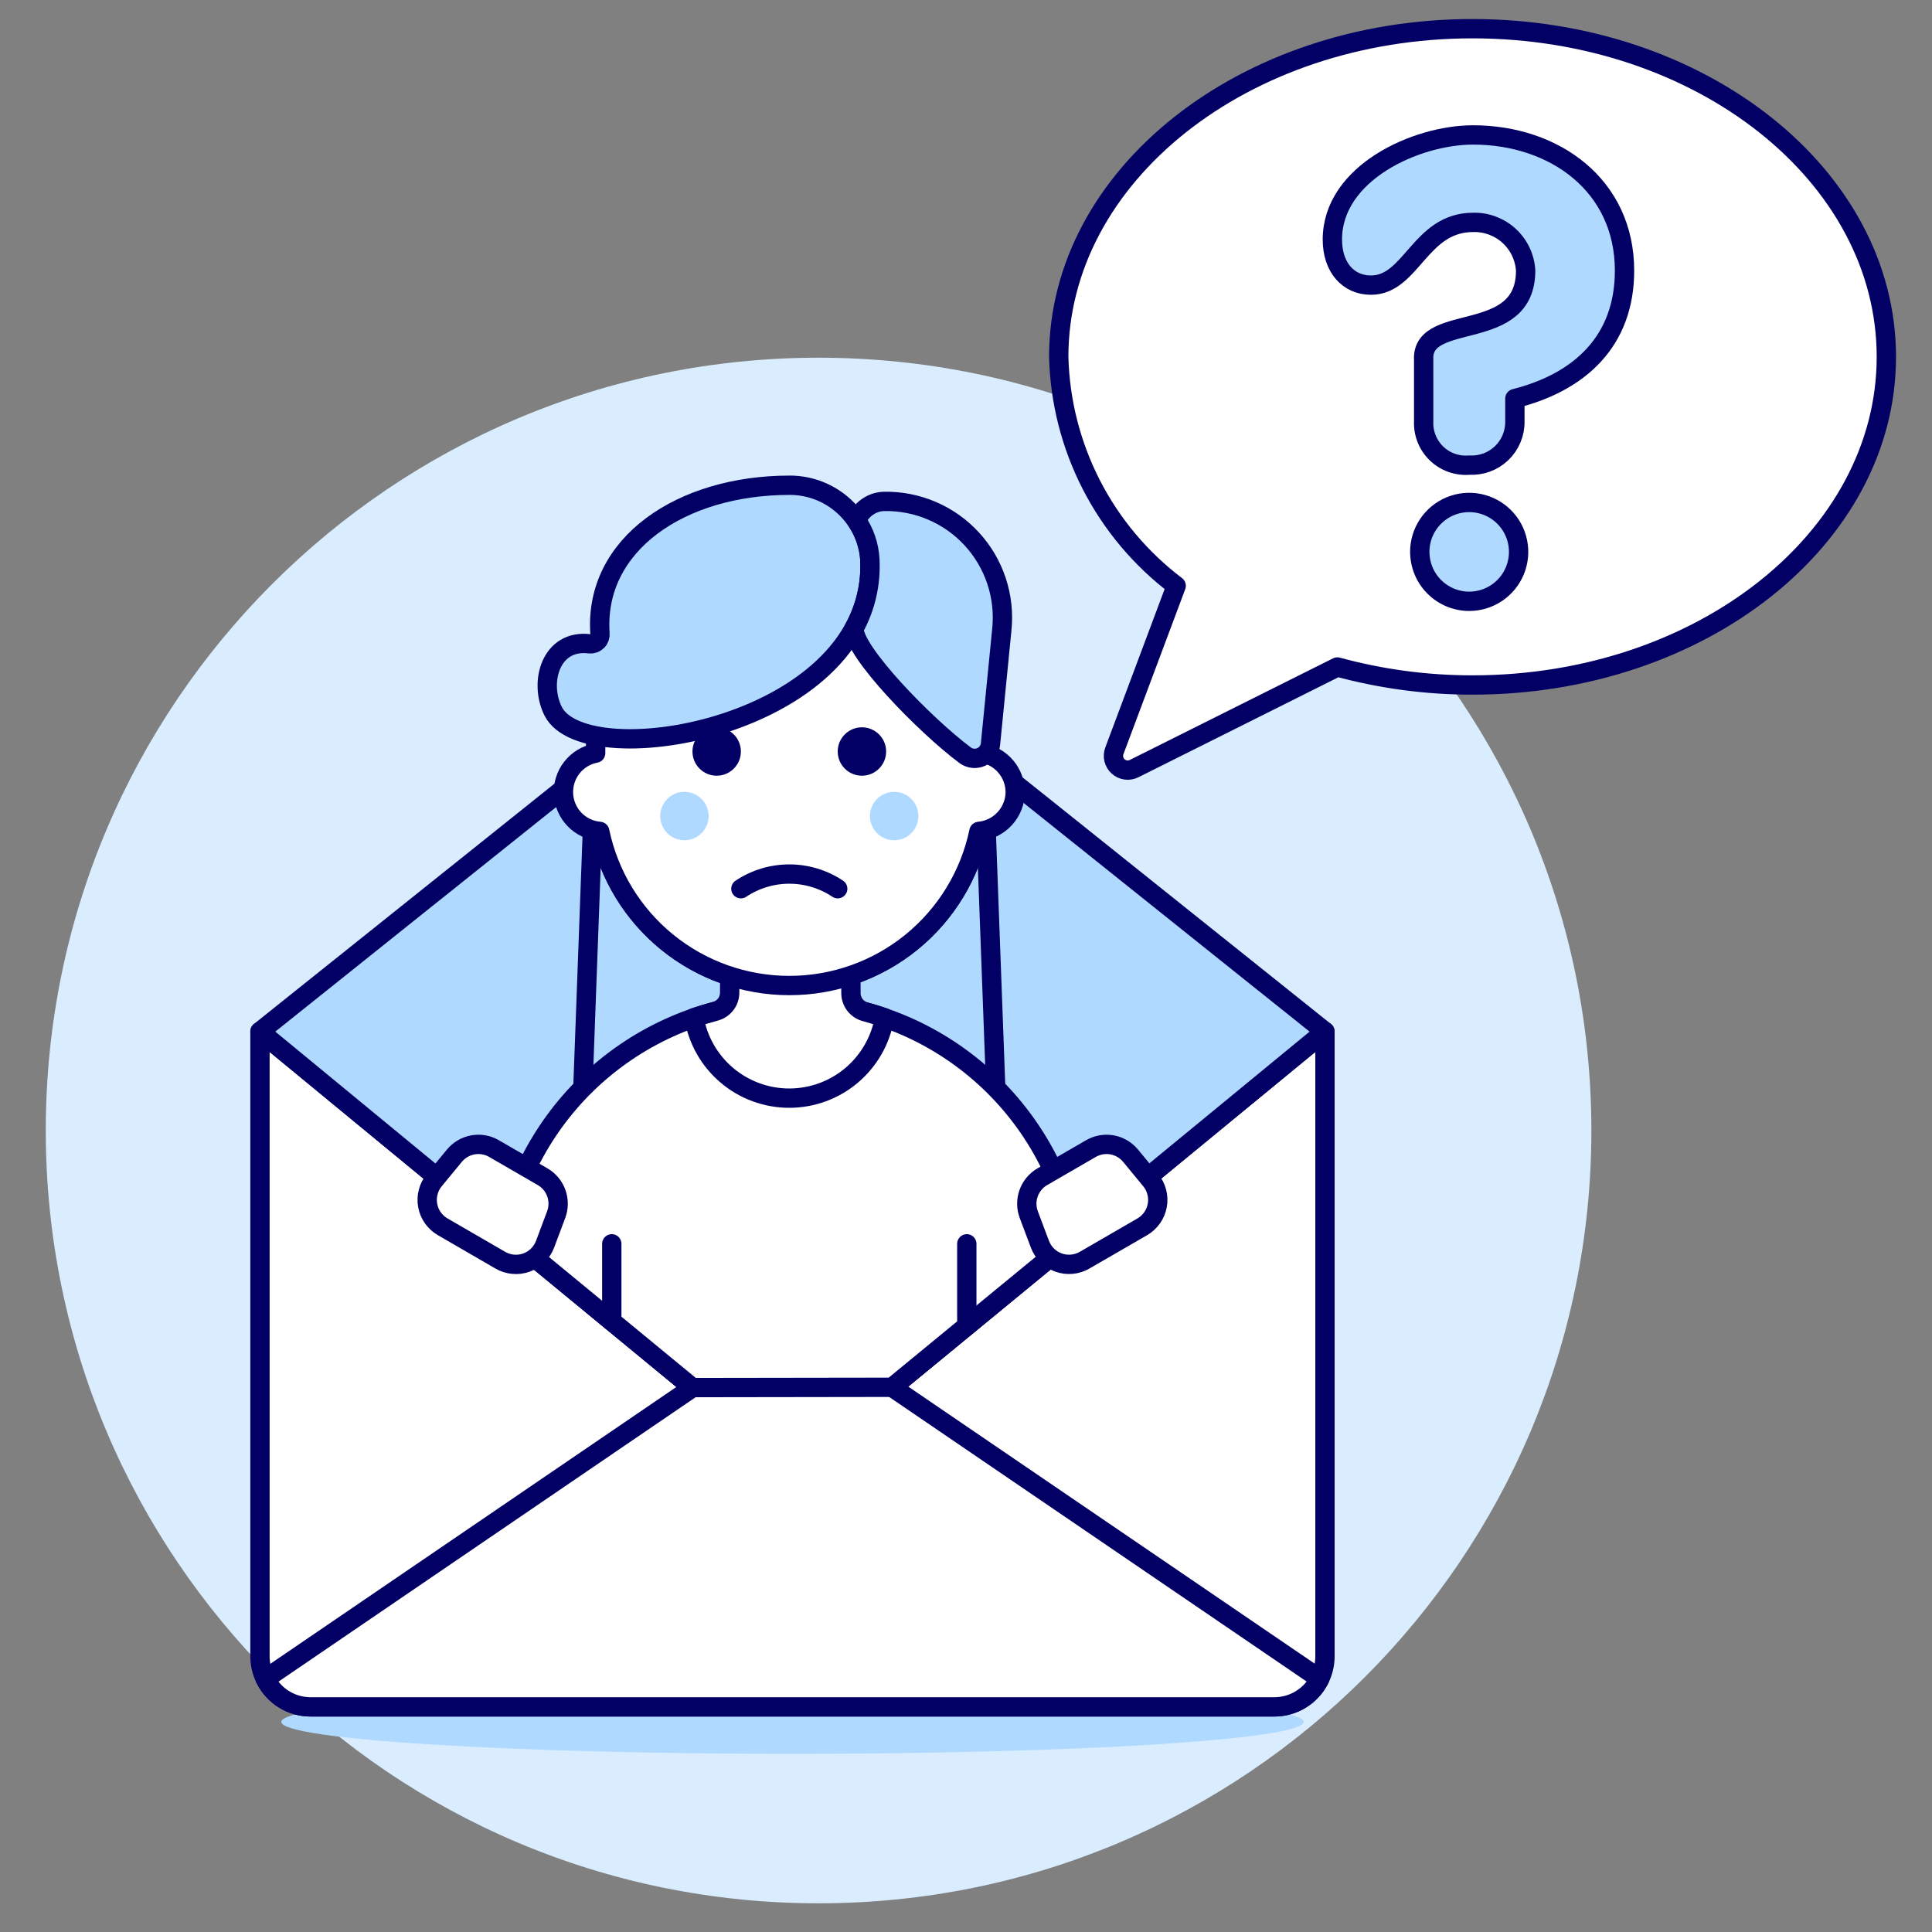 <?xml version="1.0" encoding="UTF-8"?>
<svg xmlns="http://www.w3.org/2000/svg" fill="none" viewBox="0 0 100 100" id="Email-Help-4--Streamline-Ux.svg">
  <rect x="0" y="0" width="100" height="100" fill="#808080" stroke="none"/>
  <desc>Email Help 4 Streamline Illustration: https://streamlinehq.com</desc>
  <path fill="#d9edff" d="M42.369 98.515c22.091 0 40 -17.909 40 -40s-17.909 -40 -40 -40 -40 17.909 -40 40 17.909 40 40 40Z" stroke-width="1"></path>
  <path fill="#b0d9ff" d="M41.019 90.779c14.614 0 26.46 -0.741 26.46 -1.654 0 -0.913 -11.847 -1.654 -26.46 -1.654 -14.613 0 -26.46 0.741 -26.46 1.654 0 0.913 11.847 1.654 26.46 1.654Z" stroke-width="1"></path>
  <path fill="#ffffff" stroke="#020064" stroke-linecap="round" stroke-linejoin="round" d="m35.836 71.822 -22.38 -18.431v32.336c-0 0.344 0.068 0.685 0.199 1.003 0.132 0.318 0.325 0.607 0.568 0.85 0.243 0.243 0.532 0.436 0.85 0.568 0.318 0.132 0.659 0.199 1.003 0.199H65.96c0.344 0 0.685 -0.068 1.003 -0.199 0.318 -0.132 0.607 -0.325 0.85 -0.568 0.243 -0.243 0.436 -0.532 0.568 -0.85 0.132 -0.318 0.199 -0.659 0.199 -1.003v-32.335l-22.4 18.414 -10.345 0.016Z" stroke-width="1"></path>
  <path fill="#b0d9ff" stroke="#020064" stroke-linecap="round" stroke-linejoin="round" d="m46.178 71.806 22.4 -18.414L44.292 33.97c-0.929 -0.743 -2.084 -1.147 -3.273 -1.147 -1.19 0 -2.344 0.405 -3.273 1.147L13.456 53.391l22.38 18.431 10.342 -0.016Z" stroke-width="1"></path>
  <path fill="#ffffff" stroke="#020064" stroke-linecap="round" stroke-linejoin="round" d="M16.077 88.348H65.96c0.488 0 0.967 -0.136 1.381 -0.393 0.415 -0.257 0.75 -0.625 0.967 -1.063L42.5 69.3c-0.435 -0.297 -0.95 -0.455 -1.476 -0.455s-1.041 0.159 -1.476 0.455L13.734 86.9c0.218 0.435 0.552 0.801 0.966 1.057 0.414 0.256 0.891 0.391 1.377 0.391v0Z" stroke-width="1"></path>
  <path fill="#b0d9ff" stroke="#020064" stroke-linecap="round" stroke-linejoin="round" d="m51.648 59.3 -0.605 -16.34c-0.123 0.035 -0.249 0.059 -0.376 0.073 -0.47 2.255 -1.702 4.279 -3.49 5.732 -1.787 1.453 -4.02 2.246 -6.324 2.246s-4.536 -0.793 -6.324 -2.246c-1.787 -1.453 -3.019 -3.477 -3.49 -5.732 -0.127 -0.014 -0.253 -0.038 -0.376 -0.073L30.06 59.3c-0.009 0.224 0.028 0.448 0.108 0.658 0.08 0.21 0.202 0.401 0.357 0.563 0.156 0.162 0.343 0.29 0.549 0.378 0.207 0.088 0.429 0.133 0.654 0.133h18.25c0.225 0 0.447 -0.045 0.654 -0.133 0.207 -0.088 0.394 -0.217 0.549 -0.378 0.156 -0.162 0.277 -0.353 0.357 -0.563 0.08 -0.21 0.117 -0.434 0.108 -0.658v0Z" stroke-width="1"></path>
  <path fill="#ffffff" stroke="#020064" stroke-linecap="round" stroke-linejoin="round" d="M40.854 51.851c-3.457 0 -6.808 1.192 -9.49 3.373 -2.682 2.182 -4.53 5.22 -5.234 8.605l9.706 7.992 10.342 -0.015 9.443 -7.762c-0.661 -3.432 -2.497 -6.526 -5.192 -8.751 -2.695 -2.225 -6.08 -3.442 -9.575 -3.442v0Z" stroke-width="1"></path>
  <path stroke="#020064" stroke-linecap="round" stroke-linejoin="round" d="M31.666 68.388v-4.008" stroke-width="1"></path>
  <path stroke="#020064" stroke-linecap="round" stroke-linejoin="round" d="M50.042 68.629v-4.249" stroke-width="1"></path>
  <path fill="#ffffff" stroke="#020064" stroke-linecap="round" stroke-linejoin="round" d="m25.568 59.449 2.519 1.458c0.33 0.192 0.581 0.494 0.709 0.853 0.128 0.359 0.125 0.752 -0.009 1.109l-0.574 1.531c-0.082 0.219 -0.211 0.418 -0.378 0.582 -0.167 0.164 -0.367 0.29 -0.588 0.369 -0.22 0.079 -0.455 0.109 -0.688 0.087 -0.233 -0.021 -0.459 -0.093 -0.661 -0.21l-2.983 -1.728c-0.203 -0.117 -0.377 -0.277 -0.512 -0.469 -0.135 -0.192 -0.226 -0.41 -0.267 -0.64 -0.042 -0.23 -0.032 -0.467 0.027 -0.693 0.059 -0.226 0.167 -0.437 0.316 -0.618l1.04 -1.261c0.243 -0.294 0.582 -0.493 0.957 -0.561 0.375 -0.068 0.763 -0 1.093 0.191v0Z" stroke-width="1"></path>
  <path fill="#ffffff" stroke="#020064" stroke-linecap="round" stroke-linejoin="round" d="m56.469 59.449 -2.519 1.458c-0.33 0.192 -0.581 0.494 -0.709 0.853 -0.128 0.359 -0.125 0.752 0.009 1.109l0.575 1.529c0.082 0.219 0.211 0.418 0.378 0.582 0.167 0.164 0.367 0.29 0.588 0.369 0.22 0.079 0.455 0.109 0.688 0.087 0.233 -0.021 0.459 -0.093 0.661 -0.21l2.982 -1.726c0.203 -0.117 0.377 -0.277 0.512 -0.469 0.135 -0.192 0.226 -0.41 0.267 -0.64 0.042 -0.23 0.032 -0.467 -0.027 -0.693 -0.059 -0.226 -0.167 -0.437 -0.316 -0.618l-1.04 -1.261c-0.243 -0.294 -0.582 -0.493 -0.957 -0.561 -0.375 -0.068 -0.762 -0 -1.093 0.191v0Z" stroke-width="1"></path>
  <path fill="#ffffff" stroke="#020064" stroke-linecap="round" stroke-linejoin="round" d="M44.783 52.369c-0.212 -0.057 -0.4 -0.183 -0.533 -0.358s-0.206 -0.388 -0.206 -0.608v-4.394h-6.271l-0.005 4.368c0 0.221 -0.073 0.435 -0.208 0.61 -0.135 0.175 -0.324 0.3 -0.537 0.357 -0.372 0.1 -0.738 0.209 -1.1 0.333 0.198 1.164 0.801 2.221 1.703 2.983 0.902 0.762 2.045 1.18 3.226 1.18s2.324 -0.418 3.226 -1.18c0.902 -0.762 1.506 -1.819 1.703 -2.983 -0.327 -0.114 -0.66 -0.217 -0.999 -0.308Z" stroke-width="1"></path>
  <path fill="#ffffff" stroke="#020064" stroke-linecap="round" stroke-linejoin="round" d="M52.548 40.986c-0.005 -0.475 -0.174 -0.934 -0.479 -1.298 -0.304 -0.365 -0.726 -0.613 -1.192 -0.702v-1.341c0 -2.658 -1.056 -5.208 -2.936 -7.087 -1.88 -1.88 -4.429 -2.936 -7.087 -2.936 -2.658 0 -5.208 1.056 -7.087 2.936 -1.88 1.88 -2.936 4.429 -2.936 7.087v1.338c-0.487 0.091 -0.924 0.356 -1.23 0.746 -0.306 0.389 -0.461 0.876 -0.435 1.371 0.026 0.495 0.23 0.963 0.575 1.319 0.345 0.355 0.807 0.574 1.301 0.614 0.47 2.255 1.702 4.279 3.49 5.732 1.787 1.453 4.02 2.246 6.324 2.246s4.536 -0.793 6.324 -2.246c1.787 -1.453 3.019 -3.477 3.49 -5.732 0.512 -0.047 0.988 -0.282 1.335 -0.66 0.348 -0.378 0.542 -0.873 0.545 -1.387v0Z" stroke-width="1"></path>
  <path fill="#020064" d="M37.095 40.151c0.692 0 1.253 -0.561 1.253 -1.253 0 -0.692 -0.561 -1.253 -1.253 -1.253 -0.692 0 -1.253 0.561 -1.253 1.253 0 0.692 0.561 1.253 1.253 1.253Z" stroke-width="1"></path>
  <path fill="#020064" d="M44.613 40.151c0.692 0 1.253 -0.561 1.253 -1.253 0 -0.692 -0.561 -1.253 -1.253 -1.253 -0.692 0 -1.253 0.561 -1.253 1.253 0 0.692 0.561 1.253 1.253 1.253Z" stroke-width="1"></path>
  <path fill="#b0d9ff" d="M35.425 43.492c0.692 0 1.253 -0.561 1.253 -1.253 0 -0.692 -0.561 -1.253 -1.253 -1.253 -0.692 0 -1.253 0.561 -1.253 1.253 0 0.692 0.561 1.253 1.253 1.253Z" stroke-width="1"></path>
  <path fill="#b0d9ff" d="M46.283 43.492c0.692 0 1.253 -0.561 1.253 -1.253 0 -0.692 -0.561 -1.253 -1.253 -1.253 -0.692 0 -1.253 0.561 -1.253 1.253 0 0.692 0.561 1.253 1.253 1.253Z" stroke-width="1"></path>
  <path stroke="#020064" stroke-linecap="round" stroke-linejoin="round" d="M43.36 46c-0.742 -0.495 -1.614 -0.759 -2.506 -0.759 -0.892 0 -1.764 0.264 -2.506 0.759" stroke-width="1"></path>
  <path fill="#b0d9ff" stroke="#020064" stroke-linecap="round" stroke-linejoin="round" d="M40.853 25.116c1.053 -0.007 2.07 0.386 2.844 1.1 0.774 0.714 1.248 1.695 1.326 2.746 0.394 8.617 -14.7 11.233 -16.394 7.848 -0.744 -1.488 -0.128 -3.742 1.894 -3.485 0.073 0.006 0.146 -0.004 0.214 -0.029 0.068 -0.025 0.13 -0.066 0.181 -0.118 0.051 -0.052 0.089 -0.115 0.113 -0.184 0.023 -0.069 0.031 -0.143 0.023 -0.215 -0.312 -4.625 4.225 -7.661 9.799 -7.662Z" stroke-width="1"></path>
  <path fill="#b0d9ff" stroke="#020064" stroke-linecap="round" stroke-linejoin="round" d="M45.74 25.953c-0.305 0.012 -0.599 0.112 -0.848 0.288 -0.249 0.176 -0.443 0.419 -0.557 0.702 0.415 0.595 0.653 1.295 0.688 2.02 0.066 1.246 -0.219 2.485 -0.823 3.577 0 1.212 3.657 4.984 5.757 6.553 0.118 0.087 0.257 0.141 0.402 0.156 0.145 0.015 0.293 -0.008 0.426 -0.068 0.134 -0.06 0.249 -0.154 0.334 -0.274 0.085 -0.119 0.137 -0.259 0.15 -0.404l0.584 -5.906c0.089 -0.849 -0.003 -1.708 -0.271 -2.519 -0.268 -0.811 -0.706 -1.555 -1.284 -2.184 -0.578 -0.628 -1.284 -1.127 -2.07 -1.461 -0.786 -0.335 -1.634 -0.498 -2.488 -0.48v0Z" stroke-width="1"></path>
  <path fill="#ffffff" stroke="#020064" stroke-linecap="round" stroke-linejoin="round" d="M76.215 1.485c-11.827 0 -21.415 7.605 -21.415 16.985 0.058 2.305 0.634 4.567 1.687 6.619 1.052 2.052 2.554 3.84 4.392 5.231l-3.2 8.544c-0.052 0.139 -0.061 0.29 -0.026 0.434 0.035 0.144 0.113 0.274 0.223 0.373 0.11 0.099 0.248 0.163 0.395 0.183 0.147 0.02 0.296 -0.005 0.429 -0.071l10.521 -5.26c2.281 0.622 4.636 0.935 7 0.932 11.828 0 21.416 -7.6 21.416 -16.985 0 -9.385 -9.594 -16.985 -21.422 -16.985Z" stroke-width="1"></path>
  <path fill="#b0d9ff" stroke="#020064" stroke-linecap="round" stroke-linejoin="round" d="M73.686 18.53c0 -1.18 1.312 -1.377 2.657 -1.738 1.312 -0.361 2.624 -0.886 2.624 -2.788 -0.041 -0.688 -0.348 -1.333 -0.856 -1.798 -0.508 -0.465 -1.178 -0.715 -1.867 -0.695 -2.755 0 -3.181 3.247 -5.281 3.247 -1.18 0 -2 -0.918 -2 -2.361 0 -3.444 4.33 -5.413 7.282 -5.413 4.232 0 7.84 2.624 7.84 7.02 0 3.641 -2.3 5.773 -5.675 6.625v1.182c0.005 0.307 -0.054 0.612 -0.172 0.895s-0.294 0.539 -0.515 0.751c-0.222 0.212 -0.485 0.377 -0.773 0.483 -0.288 0.106 -0.595 0.151 -0.901 0.134 -0.308 0.026 -0.619 -0.014 -0.91 -0.117 -0.292 -0.103 -0.558 -0.267 -0.781 -0.481 -0.223 -0.214 -0.399 -0.473 -0.514 -0.76 -0.115 -0.287 -0.168 -0.596 -0.155 -0.905l-0.001 -3.281Zm-0.2 10.037c-0 -0.506 0.15 -1.001 0.431 -1.422 0.281 -0.421 0.681 -0.749 1.148 -0.943 0.468 -0.194 0.982 -0.245 1.479 -0.146 0.496 0.099 0.953 0.342 1.31 0.7 0.358 0.358 0.602 0.814 0.7 1.31 0.099 0.496 0.048 1.011 -0.146 1.479 -0.194 0.468 -0.522 0.867 -0.943 1.148 -0.421 0.281 -0.916 0.431 -1.422 0.431 -0.678 -0.002 -1.327 -0.272 -1.806 -0.751 -0.479 -0.479 -0.748 -1.129 -0.749 -1.807h-0.003Z" stroke-width="1"></path>
</svg>
